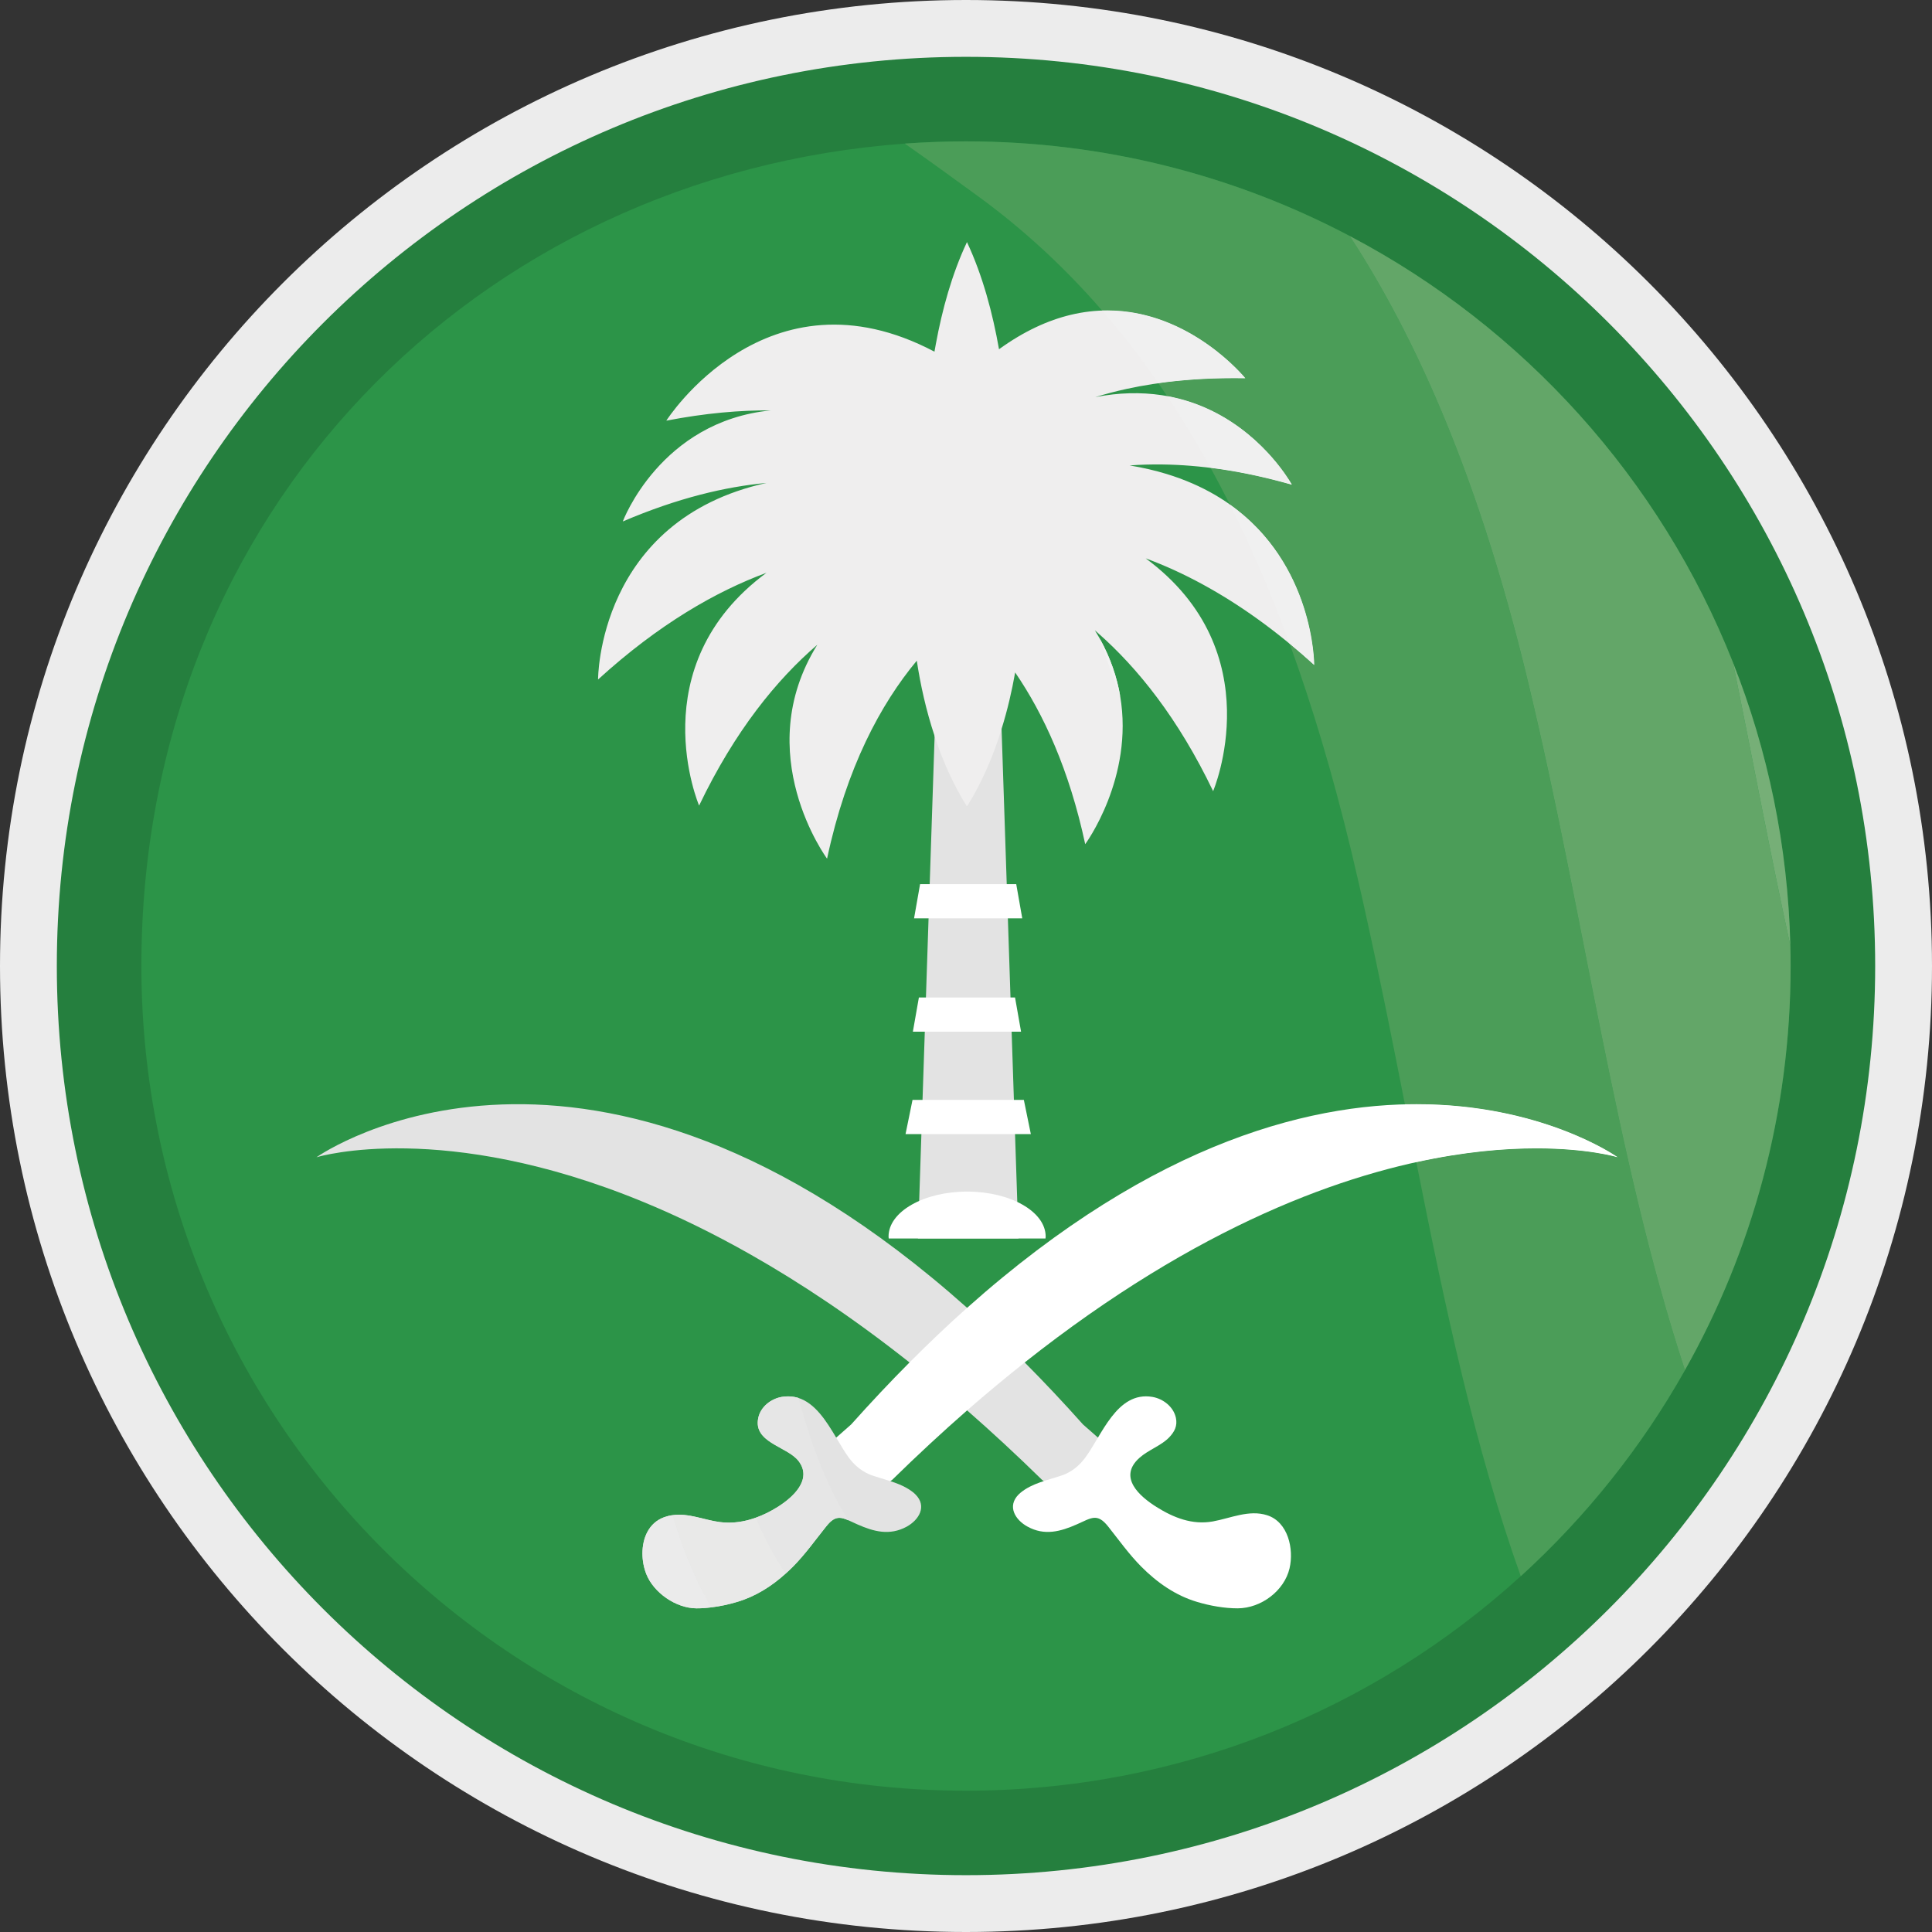 <svg width="34" height="34" viewBox="0 0 34 34" fill="none" xmlns="http://www.w3.org/2000/svg">
<rect x="0" y="0" width="34" height="34" fill="#333333" stroke="none"/>
<g id="Flag - KSA">
<path id="Vector" d="M17 33.5C26.113 33.5 33.5 26.112 33.5 17C33.5 7.887 26.113 0.5 17 0.5C7.887 0.5 0.5 7.887 0.5 17C0.5 26.113 7.887 33.5 17 33.5Z" fill="#257F3E" stroke="#ECECEC"/>
<path id="Vector_2" d="M31.512 17C31.512 19.584 30.837 22.01 29.652 24.112C28.887 25.472 27.908 26.695 26.763 27.738C24.186 30.083 20.76 31.513 17 31.513C8.984 31.513 2.488 25.014 2.488 17C2.488 8.985 8.411 3.078 15.923 2.527C16.279 2.501 16.638 2.488 17 2.488C19.439 2.488 21.738 3.09 23.756 4.155C26.808 5.761 29.218 8.425 30.498 11.66C31.111 13.208 31.465 14.886 31.507 16.642C31.511 16.761 31.512 16.88 31.512 17" fill="#2C9448"/>
<path id="Vector_3" d="M17.924 21.795H16.154L16.521 10.748H17.557L17.924 21.795Z" fill="#E3E3E3"/>
<path id="Vector_4" d="M17.019 14.196L17.017 14.193L17.015 14.196H17.019Z" fill="#2C9448"/>
<path id="Vector_5" d="M17.015 4.256L17.016 4.259L17.018 4.256H17.015Z" fill="#2C9448"/>
<path id="Vector_6" d="M21.183 10.294C20.828 10.099 20.487 9.946 20.162 9.826C22.394 11.473 21.349 13.923 21.349 13.923C20.733 12.638 20.018 11.752 19.322 11.14C19.304 11.124 19.286 11.108 19.268 11.092C19.299 11.143 19.329 11.193 19.357 11.243C19.547 11.585 19.657 11.923 19.713 12.247C19.959 13.69 19.098 14.856 19.098 14.856C18.817 13.546 18.366 12.566 17.865 11.834C17.808 12.157 17.731 12.492 17.625 12.831V12.834C17.481 13.3 17.284 13.766 17.017 14.193C16.773 13.804 16.587 13.382 16.448 12.957V12.954C16.297 12.501 16.198 12.049 16.134 11.627C15.499 12.391 14.898 13.502 14.555 15.111C14.555 15.111 13.191 13.264 14.383 11.347C13.67 11.96 12.935 12.858 12.303 14.177C12.303 14.177 11.258 11.728 13.489 10.08C12.605 10.407 11.597 10.981 10.525 11.958C10.525 11.958 10.514 9.156 13.489 8.499C12.77 8.565 11.927 8.763 10.96 9.177C10.96 9.177 11.618 7.413 13.568 7.222C13.024 7.218 12.412 7.27 11.726 7.403C11.726 7.403 13.491 4.628 16.445 6.189C16.452 6.145 16.46 6.101 16.469 6.056C16.58 5.451 16.752 4.824 17.015 4.265L17.017 4.259L17.019 4.265C17.294 4.852 17.47 5.514 17.581 6.146C18.023 5.826 18.446 5.636 18.841 5.541C20.661 5.104 21.916 6.657 21.916 6.657C21.106 6.642 20.415 6.716 19.827 6.844C19.633 6.886 19.449 6.935 19.276 6.988C19.485 6.948 19.683 6.926 19.872 6.921C21.485 6.874 22.382 7.994 22.649 8.392C22.707 8.478 22.735 8.53 22.735 8.53C22.72 8.526 22.705 8.521 22.69 8.518C21.843 8.28 21.103 8.183 20.462 8.174C20.258 8.171 20.064 8.177 19.88 8.191C20.111 8.229 20.326 8.279 20.526 8.34C23.118 9.128 23.128 11.666 23.128 11.703V11.704C22.448 11.085 21.795 10.629 21.183 10.294" fill="#EFEEEE"/>
<path id="Vector_7" d="M17.99 16.161H16.086L16.192 15.559H17.884L17.99 16.161Z" fill="white"/>
<path id="Vector_8" d="M17.969 18.156H16.065L16.171 17.554H17.863L17.969 18.156Z" fill="white"/>
<path id="Vector_9" d="M18.141 19.958H15.936L16.059 19.356H18.018L18.141 19.958Z" fill="white"/>
<path id="Vector_10" d="M19.582 25.53L18.726 26.341L18.368 26.066L18.335 26.04C17.889 25.603 17.45 25.197 17.02 24.821C16.676 24.521 16.339 24.241 16.006 23.977C15.023 23.199 14.089 22.577 13.213 22.08C12.542 21.699 11.905 21.392 11.306 21.146C7.812 19.711 5.634 20.346 5.569 20.366C5.665 20.298 10.355 17.073 17.02 23.016C17.353 23.313 17.691 23.633 18.033 23.977C18.371 24.317 18.713 24.68 19.059 25.068L19.322 25.299L19.582 25.53Z" fill="#E3E3E3"/>
<path id="Vector_11" d="M17.925 26.301C17.721 26.507 17.864 26.747 18.083 26.866C18.381 27.03 18.662 26.954 18.953 26.825C19.208 26.712 19.309 26.623 19.5 26.862C19.69 27.101 19.868 27.352 20.083 27.569C20.361 27.849 20.686 28.078 21.067 28.191C21.29 28.258 21.549 28.305 21.784 28.304C22.195 28.301 22.601 27.996 22.694 27.6C22.773 27.261 22.669 26.784 22.3 26.666C21.98 26.563 21.655 26.719 21.342 26.775C20.982 26.839 20.655 26.71 20.352 26.52C20.053 26.332 19.671 25.997 20.052 25.656C20.205 25.518 20.436 25.441 20.575 25.296C20.669 25.198 20.724 25.094 20.694 24.952C20.652 24.756 20.469 24.615 20.279 24.583C19.651 24.478 19.389 25.267 19.092 25.661C18.986 25.801 18.851 25.91 18.683 25.966C18.439 26.049 18.163 26.101 17.959 26.27C17.947 26.28 17.936 26.29 17.925 26.301L17.925 26.301Z" fill="white"/>
<path id="Vector_12" d="M28.469 20.366C28.379 20.339 24.178 19.113 18.033 23.977C17.701 24.241 17.362 24.521 17.019 24.821C16.589 25.197 16.15 25.603 15.704 26.04L15.671 26.066L15.313 26.341L14.457 25.53L14.717 25.299L14.979 25.068C15.326 24.68 15.667 24.317 16.006 23.977C16.348 23.633 16.686 23.313 17.019 23.016C23.684 17.073 28.373 20.298 28.469 20.366Z" fill="white"/>
<path id="Vector_13" d="M15.956 26.867C15.657 27.029 15.377 26.955 15.085 26.825C15.026 26.799 14.976 26.774 14.93 26.754C14.779 26.689 14.685 26.679 14.539 26.863C14.348 27.101 14.171 27.353 13.955 27.57C13.913 27.612 13.871 27.653 13.826 27.692C13.579 27.916 13.296 28.095 12.972 28.191C12.829 28.234 12.673 28.268 12.517 28.287C12.427 28.299 12.34 28.305 12.254 28.304C11.894 28.302 11.504 28.03 11.374 27.703C11.33 27.593 11.306 27.465 11.306 27.338C11.306 27.068 11.416 26.8 11.686 26.701C11.736 26.683 11.787 26.671 11.836 26.665C12.119 26.624 12.389 26.751 12.671 26.787C12.888 26.814 13.1 26.781 13.301 26.709C13.435 26.661 13.564 26.596 13.685 26.52C13.944 26.358 14.305 26.041 14.053 25.712C13.853 25.452 13.251 25.391 13.344 24.952C13.386 24.756 13.568 24.616 13.758 24.583C13.865 24.566 13.96 24.574 14.047 24.6C14.343 24.692 14.541 25.006 14.716 25.3C14.795 25.432 14.869 25.56 14.945 25.662C15.051 25.802 15.187 25.91 15.354 25.967C15.456 26.002 15.565 26.031 15.67 26.066C15.817 26.114 15.959 26.172 16.079 26.27C16.091 26.28 16.102 26.291 16.112 26.301C16.317 26.507 16.174 26.747 15.956 26.867" fill="#E3E3E3"/>
<path id="Vector_14" d="M18.399 21.795C18.4 21.784 18.402 21.772 18.402 21.761C18.402 21.324 17.783 20.97 17.02 20.97C16.256 20.97 15.637 21.324 15.637 21.761C15.637 21.772 15.639 21.784 15.64 21.795H18.399H18.399Z" fill="white"/>
<path id="Vector_15" d="M19.357 11.243C19.468 11.583 19.584 11.918 19.713 12.247C19.657 11.923 19.546 11.585 19.357 11.243Z" fill="#F2F2F2"/>
<path id="Vector_16" d="M13.871 24.574C13.835 24.574 13.798 24.577 13.759 24.583C13.569 24.615 13.386 24.756 13.345 24.952C13.338 24.983 13.335 25.012 13.335 25.039C13.334 25.401 13.868 25.47 14.054 25.712C14.114 25.791 14.139 25.868 14.139 25.943C14.139 26.183 13.883 26.397 13.686 26.52C13.565 26.596 13.436 26.661 13.302 26.708C13.452 27.063 13.626 27.391 13.827 27.692C13.579 27.916 13.297 28.095 12.973 28.191C12.83 28.234 12.673 28.268 12.518 28.287C12.433 28.298 12.35 28.304 12.269 28.304C12.264 28.304 12.26 28.304 12.255 28.304C11.895 28.302 11.505 28.03 11.375 27.703C11.331 27.592 11.306 27.465 11.306 27.338C11.306 27.465 11.331 27.592 11.375 27.703C11.505 28.03 11.895 28.302 12.255 28.304C12.26 28.304 12.264 28.304 12.269 28.304C12.35 28.304 12.433 28.298 12.518 28.287C12.673 28.269 12.83 28.234 12.973 28.191C13.297 28.095 13.58 27.915 13.827 27.692C13.871 27.653 13.914 27.612 13.956 27.57C14.171 27.353 14.349 27.101 14.54 26.863C14.628 26.751 14.697 26.712 14.771 26.712C14.82 26.712 14.871 26.729 14.931 26.755L14.92 26.738C14.843 26.616 14.771 26.489 14.703 26.357C14.628 26.213 14.558 26.064 14.493 25.91C14.421 25.739 14.353 25.562 14.29 25.38C14.256 25.278 14.222 25.175 14.191 25.073L14.19 25.073C14.141 24.915 14.094 24.758 14.048 24.6C13.993 24.584 13.934 24.574 13.871 24.574" fill="#E6E6E6"/>
<path id="Vector_17" d="M11.951 26.656C11.913 26.656 11.875 26.659 11.837 26.664C11.877 26.793 11.918 26.922 11.962 27.05C12.116 27.499 12.298 27.911 12.518 28.287C12.433 28.298 12.35 28.304 12.269 28.304C12.264 28.304 12.26 28.304 12.255 28.304C11.895 28.302 11.505 28.03 11.375 27.702C11.331 27.592 11.306 27.465 11.306 27.338C11.306 27.465 11.331 27.592 11.375 27.702C11.505 28.03 11.895 28.302 12.255 28.304C12.26 28.304 12.264 28.304 12.269 28.304C12.35 28.304 12.433 28.298 12.518 28.287C12.673 28.268 12.83 28.234 12.973 28.191C13.297 28.095 13.58 27.915 13.827 27.692C13.626 27.391 13.452 27.063 13.302 26.708C13.149 26.764 12.989 26.796 12.825 26.796C12.774 26.796 12.723 26.793 12.672 26.786C12.428 26.755 12.193 26.656 11.951 26.656" fill="#E9E9E8"/>
<path id="Vector_18" d="M11.837 26.664C11.787 26.67 11.737 26.683 11.687 26.701C11.417 26.8 11.306 27.067 11.306 27.338C11.306 27.465 11.331 27.592 11.375 27.702C11.505 28.029 11.895 28.301 12.255 28.304C12.26 28.304 12.264 28.304 12.269 28.304C12.35 28.304 12.433 28.297 12.518 28.287C12.298 27.911 12.116 27.498 11.962 27.05C11.918 26.921 11.877 26.793 11.837 26.664" fill="#EBEBEB"/>
<path id="Vector_19" d="M17 2.488C16.638 2.488 16.278 2.502 15.923 2.527C16.358 2.831 16.784 3.142 17.198 3.443C18.006 4.03 18.735 4.705 19.395 5.465C19.426 5.463 19.457 5.463 19.488 5.463C20.952 5.463 21.915 6.657 21.915 6.657C21.845 6.656 21.774 6.655 21.706 6.655C21.223 6.655 20.784 6.687 20.385 6.744C20.437 6.819 20.488 6.894 20.539 6.97C21.736 7.188 22.421 8.052 22.648 8.392C22.706 8.478 22.735 8.53 22.735 8.53C22.719 8.526 22.704 8.521 22.69 8.518C22.191 8.378 21.73 8.287 21.304 8.233C21.42 8.444 21.533 8.659 21.643 8.878C23.12 9.925 23.127 11.672 23.127 11.703V11.704C22.982 11.572 22.838 11.447 22.696 11.329C22.699 11.339 22.703 11.349 22.707 11.359C22.901 11.896 23.084 12.452 23.256 13.026C23.445 13.658 23.621 14.316 23.784 14.994C23.874 15.372 23.963 15.754 24.045 16.134L24.046 16.139C24.29 17.238 24.509 18.34 24.724 19.434C24.792 19.433 24.86 19.432 24.926 19.432C27.114 19.432 28.419 20.33 28.469 20.366C28.439 20.357 27.933 20.209 27.039 20.209C26.48 20.209 25.768 20.267 24.925 20.452C25.427 22.983 25.948 25.455 26.763 27.739C27.908 26.695 28.887 25.472 29.652 24.113C28.419 20.359 27.885 16.143 26.895 12.022C26.154 8.93 25.148 6.293 23.755 4.155C21.738 3.091 19.439 2.488 17 2.488" fill="#4B9D58"/>
<path id="Vector_20" d="M21.644 8.878C21.817 9.222 21.982 9.576 22.141 9.941C22.338 10.389 22.521 10.851 22.696 11.329C22.839 11.447 22.983 11.571 23.128 11.703V11.703C23.128 11.672 23.121 9.924 21.644 8.878ZM20.54 6.97C20.809 7.373 21.063 7.794 21.305 8.233C21.731 8.286 22.192 8.378 22.69 8.518C22.705 8.521 22.72 8.526 22.735 8.53C22.72 8.526 22.705 8.521 22.69 8.518C22.677 8.476 22.663 8.434 22.649 8.391C22.422 8.052 21.737 7.188 20.54 6.97M19.488 5.463C19.458 5.463 19.427 5.463 19.395 5.464C19.745 5.867 20.075 6.293 20.386 6.743C20.784 6.687 21.223 6.655 21.706 6.655C21.775 6.655 21.845 6.655 21.916 6.656C21.916 6.656 20.952 5.463 19.488 5.463" fill="#F0F0F0"/>
<path id="Vector_21" d="M24.926 19.432C24.86 19.432 24.792 19.433 24.724 19.434C24.791 19.774 24.858 20.114 24.925 20.452C25.768 20.267 26.48 20.209 27.039 20.209C27.933 20.209 28.439 20.357 28.469 20.366C28.419 20.33 27.114 19.431 24.927 19.432" fill="white"/>
<path id="Vector_22" d="M22.649 8.391C22.662 8.434 22.676 8.476 22.69 8.517C22.704 8.521 22.72 8.526 22.735 8.53C22.735 8.53 22.707 8.477 22.649 8.391" fill="#F4F4F4"/>
<path id="Vector_23" d="M23.755 4.155C25.148 6.293 26.154 8.93 26.896 12.022C27.885 16.142 28.419 20.358 29.652 24.112C30.837 22.011 31.512 19.584 31.512 17C31.512 16.88 31.511 16.761 31.507 16.642C31.15 15.011 30.839 13.339 30.498 11.66C29.218 8.425 26.808 5.761 23.756 4.155" fill="#63A668"/>
<path id="Vector_24" d="M30.498 11.66C30.839 13.339 31.15 15.011 31.507 16.642C31.465 14.886 31.111 13.208 30.498 11.66Z" fill="#76AF77"/>
</g>
</svg>
